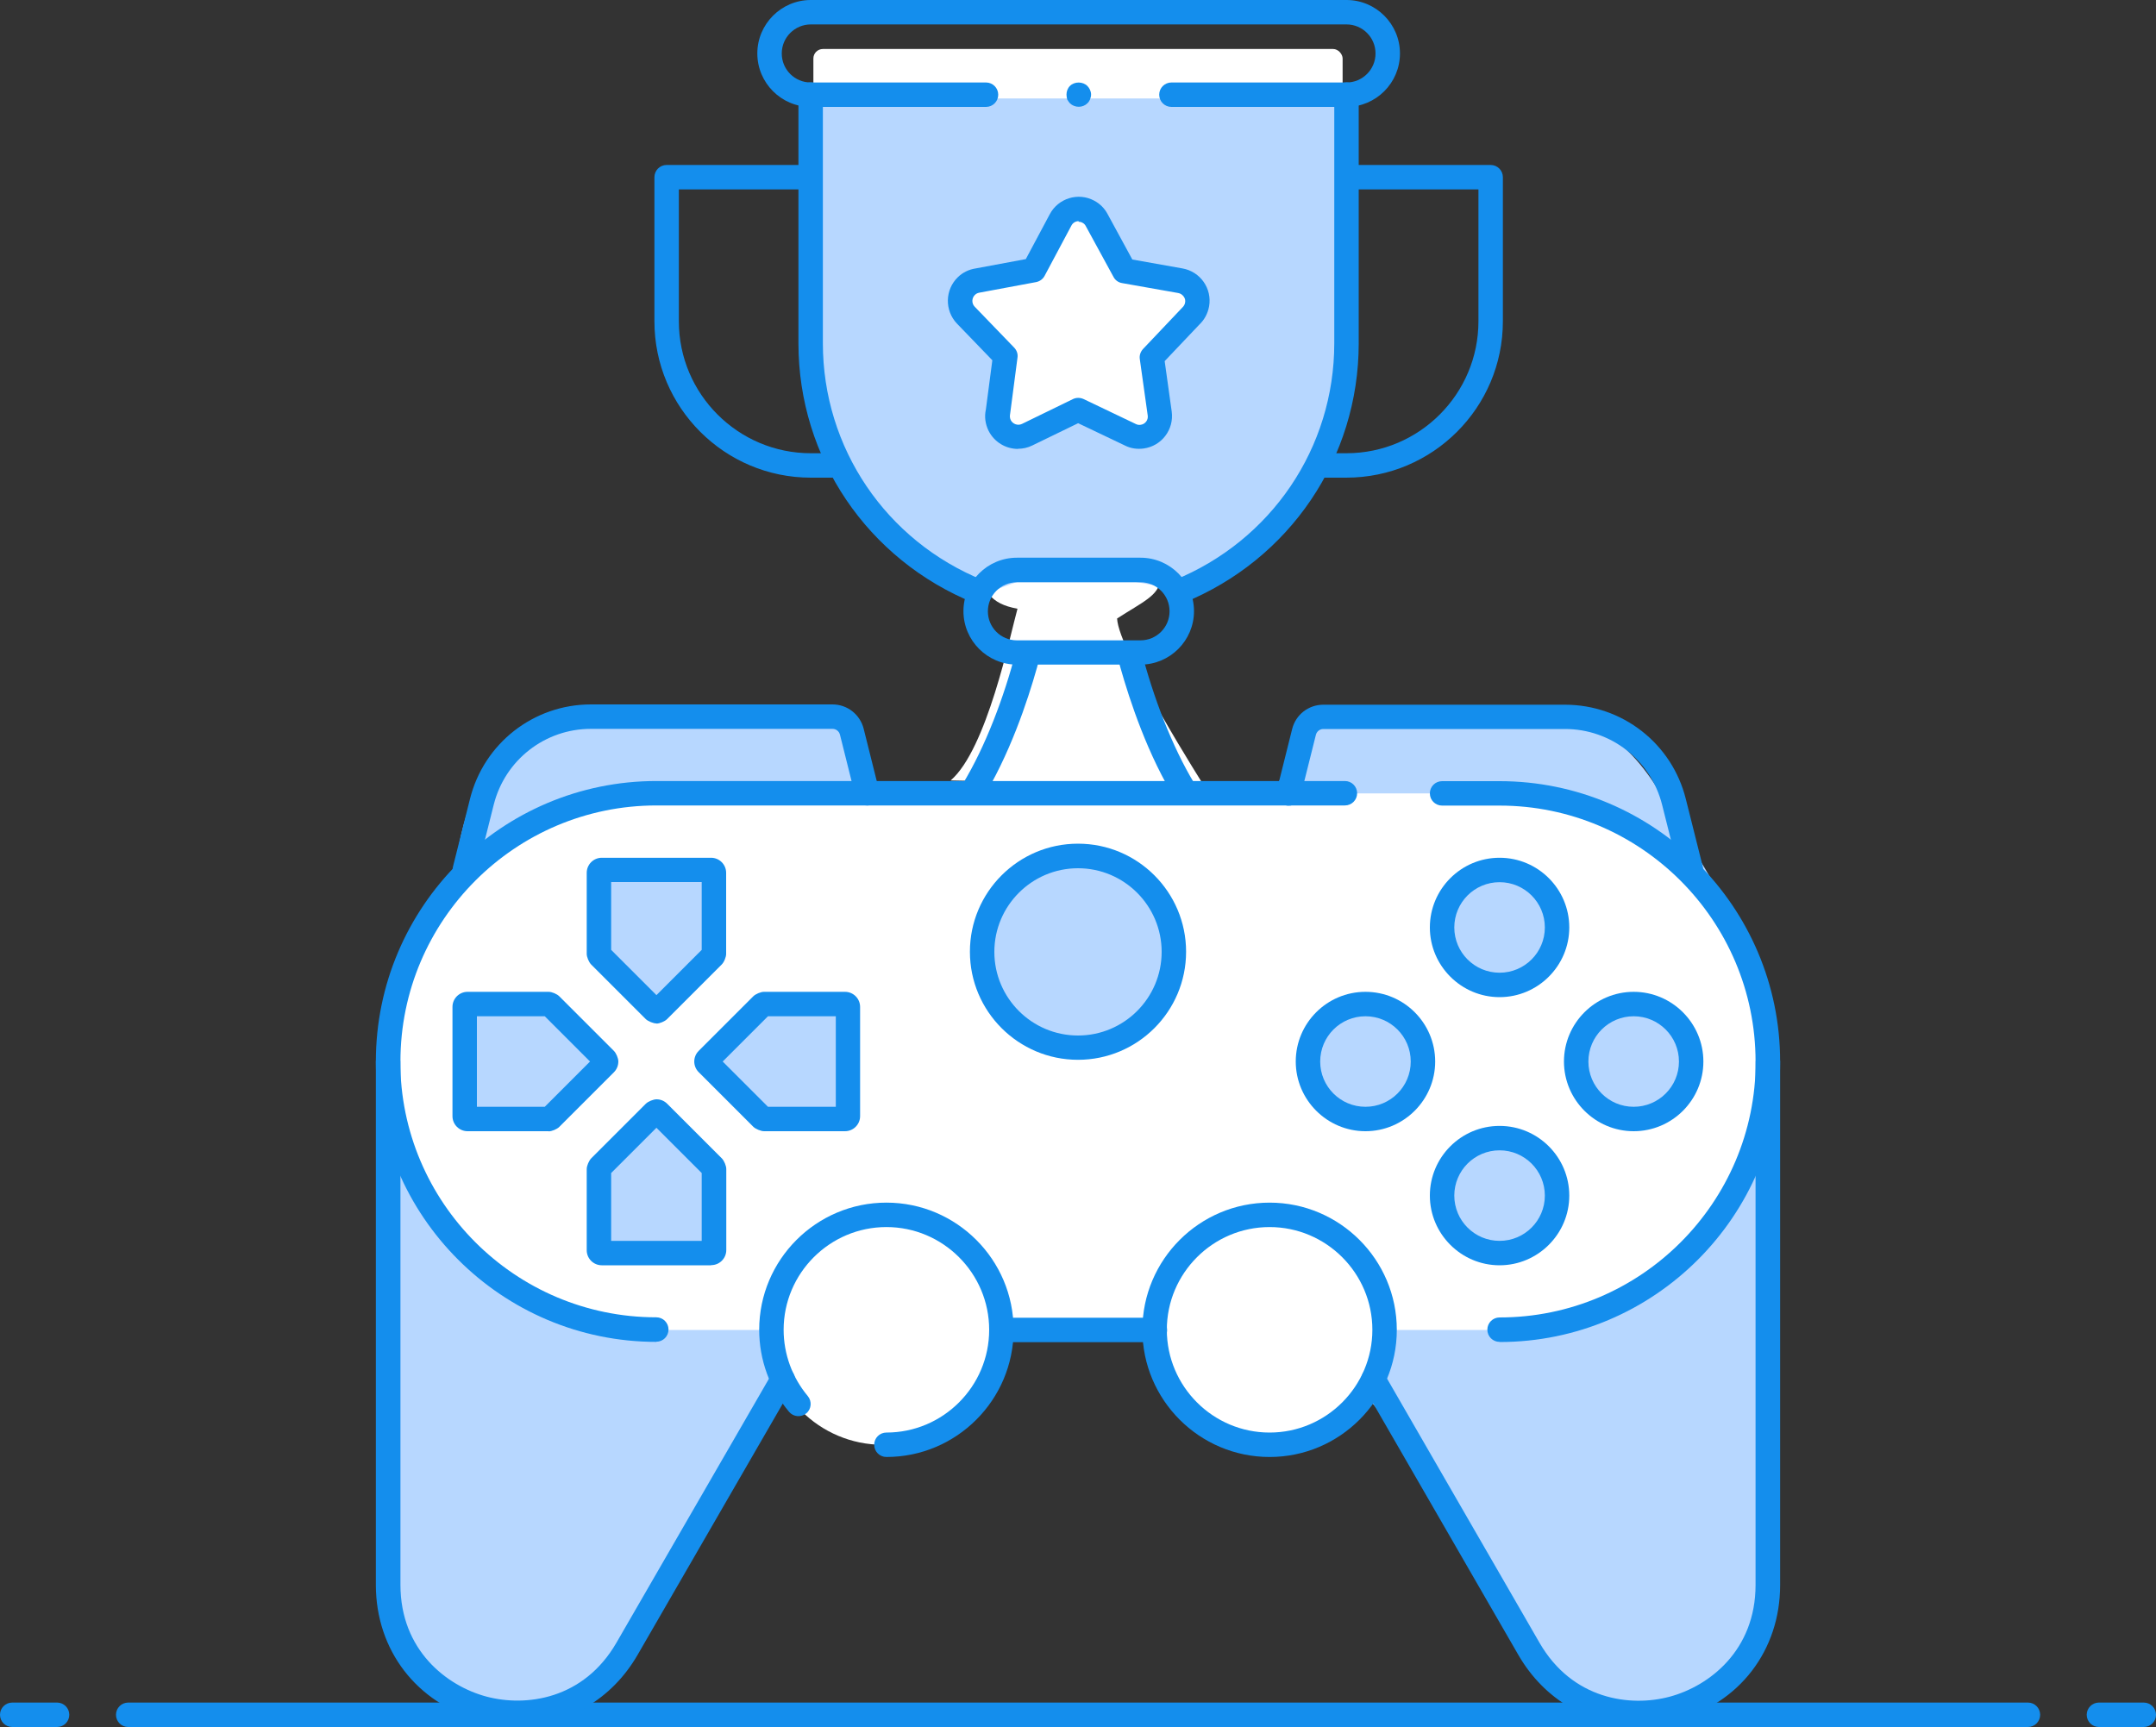 <?xml version="1.0" encoding="UTF-8"?>
<svg id="Layer_2" data-name="Layer 2" xmlns="http://www.w3.org/2000/svg" viewBox="0 0 150 120.18">
  <rect x="0" y="0" width="150" height="120.18" fill="#333333" stroke="none"/>
  <defs>
    <style>
      .cls-1 {
        fill: #b7d7ff;
      }

      .cls-1, .cls-2, .cls-3 {
        stroke-width: 0px;
      }

      .cls-2 {
        fill: #fff;
      }

      .cls-3 {
        fill: #148eed;
      }
    </style>
  </defs>
  <g id="Layer_1-2" data-name="Layer 1">
    <g>
      <g>
        <path class="cls-3" d="m141.08,120.18H8.92c-.47,0-.85-.38-.85-.85s.38-.85.85-.85h132.17c.47,0,.85.38.85.85s-.38.85-.85.85Z"/>
        <path class="cls-3" d="m149.15,120.18h-3.12c-.47,0-.85-.38-.85-.85s.38-.85.85-.85h3.12c.47,0,.85.38.85.85s-.38.85-.85.85Z"/>
        <path class="cls-3" d="m3.97,120.18H.85c-.47,0-.85-.38-.85-.85s.38-.85.85-.85h3.12c.47,0,.85.38.85.85s-.38.85-.85.85Z"/>
      </g>
      <path class="cls-1" d="m123.28,73.88c-.46-8.43-6.72-16.55-6.72-16.55,0,0-2.52-6.81-7.97-7.46-5.45-.64-17.53.22-17.53.22l-2.3,4.78s-24.83-.04-28.72-.48c0,0-.71-4.53-4.02-4.53s-18.17-1.31-21.04,1.98c-2.87,3.29-3.3,8.69-3.3,8.69l-4.97,21.75s-.74,28.74,1.2,32.57c1.94,3.83,10.1,7.09,13.97,1.4,3.86-5.69,12.47-19.9,12.47-19.9,0,0,.17.31.51.76.13-.11.27-.22.41-.3.66-.39,1.67-.56,2.41-.32,1.38.46,2.75.95,4.19,1.19.15.01.31.03.46.04.86.04,1.58.34,2.21.92.26.24.44.53.58.84,3.3-2.04,4.26-6.36,4.26-6.36l10.68-.07s4.81,13.3,14.64,3.9c1.33.38,8.29,12.43,8.29,12.43,0,0,5.22,9.67,11.12,9.8,5.9.13,8.24-4.27,8.59-8.9.35-4.64,1.04-27.98.58-36.41Z"/>
      <g id="g2810">
        <path class="cls-3" d="m77.7,61.54h-5.3c-.47,0-.85-.38-.85-.85s.38-.85.85-.85h5.3c.47,0,.85.38.85.85s-.38.85-.85.85Z"/>
      </g>
      <rect class="cls-2" x="56.59" y="3.41" width="36.82" height="4.8" rx=".66" ry=".66"/>
      <path class="cls-2" d="m72.26,37.6s-4.05.15-4,1.8.61,2.62,2.53,2.96c-.52,1.87-2.13,9.78-4.65,11.95,11.82.22,17.74.55,17.74.55,0,0-6.06-9.53-6.16-11.82,1.73-1.12,2.95-1.62,2.98-2.68s-.86-3.34-8.42-2.76Z"/>
      <g>
        <path class="cls-1" d="m56.51,6.85v21.14s5.72,11.63,12.5,13.18c4.63-2.09,8.22-.99,8.22-.99l5.54.99s10.27-6.27,10.63-12.08c.37-5.81,0-22.24,0-22.24h-36.9Z"/>
        <g id="g2816">
          <g id="g2822">
            <path class="cls-3" d="m93.68,7.44h-12.18c-.47,0-.85-.38-.85-.85s.38-.85.85-.85h12.18c1.11,0,2.02-.9,2.02-2.02s-.91-2.02-2.02-2.02h-37.27c-1.11,0-2.02.9-2.02,2.02s.9,2.02,2.02,2.02h12.19c.47,0,.85.38.85.85s-.38.85-.85.85h-12.19c-2.05,0-3.72-1.67-3.72-3.72s1.67-3.72,3.72-3.72h37.27c2.05,0,3.72,1.67,3.72,3.72s-1.67,3.72-3.72,3.72Z"/>
          </g>
          <g id="g2826">
            <path class="cls-3" d="m61.29,60.76c-.47,0-.85-.38-.85-.85s.38-.85.85-.85c4.28,0,7.74-7.4,9.4-13.75.12-.46.58-.72,1.04-.61.45.12.73.58.61,1.04-.92,3.52-4.45,15.01-11.05,15.01Z"/>
          </g>
          <g id="g2830">
            <path class="cls-3" d="m88.81,60.76c-6.61,0-10.13-11.51-11.06-15.04-.12-.45.15-.92.61-1.04.46-.12.92.15,1.04.61,1.66,6.35,5.12,13.77,9.41,13.77.47,0,.85.38.85.85s-.38.85-.85.85Z"/>
          </g>
          <g id="g2834">
            <path class="cls-3" d="m79.35,46.25h-8.6c-2.05,0-3.72-1.67-3.72-3.72s1.67-3.72,3.72-3.72h8.6c2.05,0,3.72,1.67,3.72,3.72s-1.67,3.72-3.72,3.72Zm-8.6-5.73c-1.11,0-2.02.9-2.02,2.02s.9,2.02,2.02,2.02h8.6c1.11,0,2.02-.9,2.02-2.02s-.9-2.02-2.02-2.02h-8.6Z"/>
          </g>
          <g id="g2838">
            <path class="cls-3" d="m68.09,42.02c-.11,0-.21-.02-.32-.06-7.42-3.01-12.22-10.1-12.22-18.07V6.58c0-.47.38-.85.85-.85s.85.38.85.85v17.31c0,7.27,4.38,13.75,11.15,16.49.44.18.65.67.47,1.11-.13.33-.45.53-.79.53Zm13.91,0c-.34,0-.65-.2-.79-.53-.18-.44.03-.93.47-1.11,6.77-2.75,11.15-9.22,11.15-16.49V6.58c0-.47.38-.85.85-.85s.85.38.85.85v17.31c0,7.97-4.79,15.06-12.21,18.07-.1.04-.21.06-.32.06Z"/>
          </g>
          <g id="g2842">
            <path class="cls-3" d="m58.2,33.24h-1.79c-6,0-10.88-4.88-10.88-10.88v-10.03c0-.47.38-.85.85-.85h9.77c.47,0,.85.38.85.85s-.38.85-.85.85h-8.92v9.18c0,5.06,4.12,9.18,9.18,9.18h1.79c.47,0,.85.38.85.85s-.38.85-.85.85Z"/>
          </g>
          <g id="g2846">
            <path class="cls-3" d="m93.68,33.24h-1.83c-.47,0-.85-.38-.85-.85s.38-.85.85-.85h1.83c5.06,0,9.18-4.12,9.18-9.18v-9.18h-8.75c-.47,0-.85-.38-.85-.85s.38-.85.85-.85h9.6c.47,0,.85.38.85.85v10.03c0,6-4.88,10.88-10.89,10.88Z"/>
          </g>
          <g id="g2850">
            <g>
              <path id="path2852" class="cls-2" d="m76.3,15.29l1.93,3.54,3.89.69c.78.14,1.3.88,1.16,1.66-.06.32-.21.6-.43.8l-2.72,2.87.55,3.92c.11.78-.44,1.5-1.22,1.61-.29.04-.57,0-.81-.12l-3.64-1.74-3.55,1.73c-.71.35-1.57.05-1.91-.66-.14-.3-.18-.62-.12-.92l.51-3.9-2.75-2.85c-.55-.57-.53-1.47.04-2.02.22-.21.49-.34.78-.38l3.92-.73,1.86-3.49c.37-.7,1.24-.96,1.93-.59.26.14.45.34.58.58Z"/>
              <path class="cls-3" d="m70.83,31.24c-.85,0-1.66-.47-2.06-1.28-.22-.46-.29-.96-.18-1.46l.45-3.43-2.46-2.55c-.87-.91-.84-2.36.06-3.23.34-.33.77-.54,1.24-.61l3.49-.65,1.67-3.13c.59-1.11,1.98-1.53,3.08-.94.4.21.72.53.93.92l1.73,3.18,3.49.62c1.24.22,2.07,1.4,1.85,2.64-.09.5-.33.94-.69,1.28l-2.4,2.53.49,3.51c.17,1.25-.7,2.4-1.95,2.57-.45.06-.89,0-1.29-.2l-3.27-1.56-3.19,1.55c-.32.16-.66.23-1,.23Zm4.22-15.85c-.21,0-.41.11-.51.31l-1.86,3.49c-.12.23-.34.39-.59.44l-3.92.73c-.11.02-.23.05-.34.16-.23.22-.24.59-.02.82l2.75,2.85c.18.19.27.44.23.7l-.51,3.9c-.03.15-.03.29.04.44.14.28.49.41.78.27l3.55-1.73c.23-.11.5-.11.74,0l3.64,1.74c.1.05.21.07.33.05.32-.04.54-.34.49-.65l-.55-3.92c-.04-.26.05-.51.22-.7l2.72-2.87c.13-.12.19-.24.21-.36.03-.15,0-.3-.1-.43s-.22-.21-.38-.24l-3.9-.69c-.26-.04-.48-.2-.6-.43l-1.93-3.54h0c-.05-.1-.13-.18-.23-.23-.09-.05-.18-.07-.27-.07Z"/>
            </g>
          </g>
          <g id="g2854">
            <path class="cls-3" d="m75.05,7.43c-.22,0-.44-.08-.61-.24-.07-.09-.14-.17-.19-.27-.03-.12-.05-.22-.05-.34,0-.22.08-.44.24-.6.32-.32.9-.31,1.21,0,.15.15.26.37.26.6,0,.12-.03.22-.07.34-.05.1-.1.19-.19.27-.15.15-.37.24-.59.24Z"/>
          </g>
        </g>
      </g>
      <rect class="cls-2" x="27" y="55.21" width="95.99" height="37.34" rx="18.67" ry="18.67"/>
      <circle class="cls-2" cx="61.42" cy="92.54" r="8"/>
      <circle class="cls-2" cx="88.08" cy="92.54" r="8"/>
      <g>
        <g>
          <circle class="cls-1" cx="104.33" cy="64.54" r="4"/>
          <path class="cls-3" d="m104.33,69.39c-2.67,0-4.85-2.18-4.85-4.85s2.17-4.85,4.85-4.85,4.85,2.18,4.85,4.85-2.18,4.85-4.85,4.85Zm0-8c-1.74,0-3.15,1.41-3.15,3.15s1.41,3.15,3.15,3.15,3.15-1.41,3.15-3.15-1.41-3.15-3.15-3.15Z"/>
        </g>
        <g>
          <circle class="cls-1" cx="104.33" cy="83.2" r="4"/>
          <path class="cls-3" d="m104.33,88.05c-2.67,0-4.85-2.18-4.85-4.85s2.17-4.85,4.85-4.85,4.85,2.18,4.85,4.85-2.18,4.85-4.85,4.85Zm0-8c-1.74,0-3.15,1.41-3.15,3.15s1.41,3.15,3.15,3.15,3.15-1.41,3.15-3.15-1.41-3.15-3.15-3.15Z"/>
        </g>
        <g>
          <circle class="cls-1" cx="95" cy="73.87" r="4"/>
          <path class="cls-3" d="m95,78.72c-2.67,0-4.85-2.18-4.85-4.85s2.17-4.85,4.85-4.85,4.85,2.18,4.85,4.85-2.18,4.85-4.85,4.85Zm0-8c-1.74,0-3.15,1.41-3.15,3.15s1.41,3.15,3.15,3.15,3.15-1.41,3.15-3.15-1.41-3.15-3.15-3.15Z"/>
        </g>
        <g>
          <circle class="cls-1" cx="113.66" cy="73.87" r="4"/>
          <path class="cls-3" d="m113.66,78.72c-2.67,0-4.85-2.18-4.85-4.85s2.18-4.85,4.85-4.85,4.85,2.18,4.85,4.85-2.17,4.85-4.85,4.85Zm0-8c-1.74,0-3.15,1.41-3.15,3.15s1.41,3.15,3.15,3.15,3.15-1.41,3.15-3.15-1.41-3.15-3.15-3.15Z"/>
        </g>
        <path class="cls-3" d="m45.67,93.38c-10.76,0-19.52-8.75-19.52-19.52,0-.47.38-.85.85-.85s.85.38.85.85c0,9.82,7.99,17.81,17.81,17.81.47,0,.85.38.85.85s-.38.85-.85.85Z"/>
        <path class="cls-3" d="m104.33,93.38c-.47,0-.85-.38-.85-.85s.38-.85.85-.85c9.82,0,17.82-7.99,17.82-17.81,0-.47.38-.85.85-.85s.85.38.85.85c0,10.76-8.76,19.52-19.52,19.52Z"/>
        <path class="cls-3" d="m88.33,101.39c-4.88,0-8.85-3.97-8.85-8.85s3.97-8.85,8.85-8.85,8.85,3.97,8.85,8.85-3.97,8.85-8.85,8.85Zm0-16c-3.94,0-7.15,3.21-7.15,7.15s3.21,7.15,7.15,7.15,7.15-3.21,7.15-7.15-3.21-7.15-7.15-7.15Z"/>
        <g>
          <path class="cls-1" d="m49.22,73.73l3.8-3.8s.09-.06.14-.06h5.64c.11,0,.2.09.2.2v7.6c0,.11-.09.2-.2.2h-5.64c-.05,0-.1-.02-.14-.06l-3.8-3.8c-.08-.08-.08-.2,0-.28Z"/>
          <path class="cls-3" d="m58.8,78.72h-5.64c-.22,0-.58-.15-.74-.3l-3.81-3.81c-.41-.41-.41-1.07,0-1.48,0,0,0,0,0,0l3.8-3.8c.16-.16.52-.31.74-.31h5.64c.58,0,1.05.47,1.05,1.05v7.6c0,.58-.47,1.05-1.05,1.05Zm-5.37-1.7h4.72v-6.3h-4.72l-3.15,3.15,3.15,3.15Z"/>
        </g>
        <g>
          <path class="cls-1" d="m45.53,70.31l-3.8-3.8s-.06-.09-.06-.14v-5.64c0-.11.09-.2.2-.2h7.6c.11,0,.2.09.2.2v5.64c0,.05-.02.1-.06.14l-3.8,3.8c-.08.08-.2.08-.28,0Z"/>
          <path class="cls-3" d="m45.67,71.22c-.22,0-.58-.15-.74-.3,0,0,0,0,0,0l-3.8-3.8c-.16-.16-.31-.52-.31-.74v-5.64c0-.58.47-1.05,1.05-1.05h7.6c.58,0,1.05.47,1.05,1.05v5.64c0,.23-.15.59-.32.75l-3.79,3.79c-.16.16-.52.31-.74.31Zm-3.15-5.12l3.15,3.15,3.15-3.15v-4.72h-6.3v4.72Z"/>
        </g>
        <g>
          <path class="cls-1" d="m45.81,77.42l3.8,3.8s.06.09.06.14v5.64c0,.11-.09.2-.2.2h-7.6c-.11,0-.2-.09-.2-.2v-5.64c0-.05.02-.1.06-.14l3.8-3.8c.08-.08.2-.08.28,0Z"/>
          <path class="cls-3" d="m49.47,88.05h-7.6c-.58,0-1.05-.47-1.05-1.05v-5.64c0-.23.15-.59.32-.76l3.79-3.79c.16-.16.52-.31.75-.31h0c.28,0,.54.11.74.31l3.8,3.8c.16.16.31.52.31.74v5.64c0,.58-.47,1.05-1.05,1.05Zm-6.95-1.7h6.3v-4.72l-3.15-3.15-3.15,3.15v4.72Z"/>
        </g>
        <g>
          <path class="cls-1" d="m38.31,69.93l3.8,3.8c.08.08.08.2,0,.28l-3.8,3.8s-.09.06-.14.06h-5.64c-.11,0-.2-.09-.2-.2v-7.6c0-.11.09-.2.2-.2h5.64c.05,0,.1.02.14.06Z"/>
          <path class="cls-3" d="m38.17,78.72h-5.64c-.58,0-1.05-.47-1.05-1.05v-7.6c0-.58.47-1.05,1.05-1.05h5.64c.23,0,.58.15.74.31l3.8,3.8c.16.16.31.51.31.74,0,.28-.11.55-.31.75l-3.8,3.8c-.16.16-.52.31-.74.31Zm-4.99-1.7h4.72l3.15-3.15-3.15-3.15h-4.72v6.3Zm8.32-2.69h0s0,0,0,0Z"/>
        </g>
        <path class="cls-3" d="m61.67,101.39c-.47,0-.85-.38-.85-.85s.38-.85.85-.85c3.94,0,7.15-3.21,7.15-7.15s-3.21-7.15-7.15-7.15-7.15,3.21-7.15,7.15c0,1.69.6,3.32,1.68,4.61.3.36.26.9-.1,1.2-.36.3-.89.26-1.2-.1-1.34-1.59-2.08-3.62-2.08-5.71,0-4.88,3.97-8.85,8.85-8.85s8.85,3.97,8.85,8.85-3.97,8.85-8.85,8.85Z"/>
        <path class="cls-3" d="m113.95,120.07c-3.4,0-6.5-1.77-8.31-4.9l-10.82-18.75c-.24-.41-.1-.93.31-1.16s.93-.1,1.16.31l10.82,18.75c2.28,3.95,6.31,4.49,9.06,3.75,2.75-.74,5.97-3.22,5.97-7.78v-36.42c0-9.82-7.99-17.81-17.81-17.81h-4c-.47,0-.85-.38-.85-.85s.38-.85.85-.85h4c10.76,0,19.52,8.75,19.52,19.52v36.42c0,4.55-2.84,8.25-7.23,9.42-.9.24-1.79.36-2.67.36Z"/>
        <path class="cls-3" d="m69.68,93.4c-.47,0-.85-.38-.85-.85,0-.47.38-.85.85-.85h8.45s2.22,0,2.22,0c.47,0,.85.39.85.85,0,.47-.42.9-.86.85h-8.45s-2.2,0-2.2,0h0Z"/>
        <path class="cls-3" d="m36.05,120.07c-.88,0-1.77-.12-2.67-.36-4.39-1.18-7.23-4.88-7.23-9.42v-36.42c0-10.76,8.75-19.52,19.52-19.52h47.9c.47,0,.85.38.85.85s-.38.85-.85.85h-47.9c-9.82,0-17.81,7.99-17.81,17.81v36.42c0,4.56,3.22,7.04,5.97,7.78,2.76.74,6.78.2,9.06-3.75l10.83-18.75c.23-.41.76-.54,1.16-.31.41.24.55.76.31,1.16l-10.83,18.75c-1.81,3.13-4.91,4.9-8.31,4.9Z"/>
        <g>
          <circle class="cls-1" cx="75" cy="66.23" r="6.67"/>
          <path class="cls-3" d="m75,73.75c-4.15,0-7.52-3.37-7.52-7.52s3.37-7.52,7.52-7.52,7.52,3.37,7.52,7.52-3.37,7.52-7.52,7.52Zm0-13.33c-3.21,0-5.82,2.61-5.82,5.82s2.61,5.82,5.82,5.82,5.82-2.61,5.82-5.82-2.61-5.82-5.82-5.82Z"/>
        </g>
        <path class="cls-3" d="m32.34,61.39c-.07,0-.14,0-.21-.03-.46-.11-.73-.58-.62-1.03l1.19-4.74c.97-3.87,4.43-6.57,8.41-6.57h16.81c1.03,0,1.92.7,2.17,1.7l1.07,4.28c.11.46-.16.92-.62,1.03-.45.11-.92-.16-1.03-.62l-1.07-4.28c-.06-.24-.27-.41-.52-.41h-16.81c-3.2,0-5.98,2.17-6.76,5.28l-1.19,4.74c-.1.39-.44.64-.83.64Z"/>
        <path class="cls-3" d="m117.66,61.39c-.38,0-.73-.26-.83-.64l-1.19-4.74c-.78-3.11-3.56-5.28-6.76-5.28h-16.81c-.25,0-.46.17-.52.41l-1.07,4.28c-.11.46-.57.74-1.03.62-.46-.11-.73-.57-.62-1.03l1.07-4.28c.25-1,1.14-1.69,2.17-1.69h16.81c3.99,0,7.45,2.7,8.41,6.57l1.19,4.74c.11.46-.16.92-.62,1.03-.07.02-.14.03-.21.03Z"/>
      </g>
    </g>
  </g>
</svg>